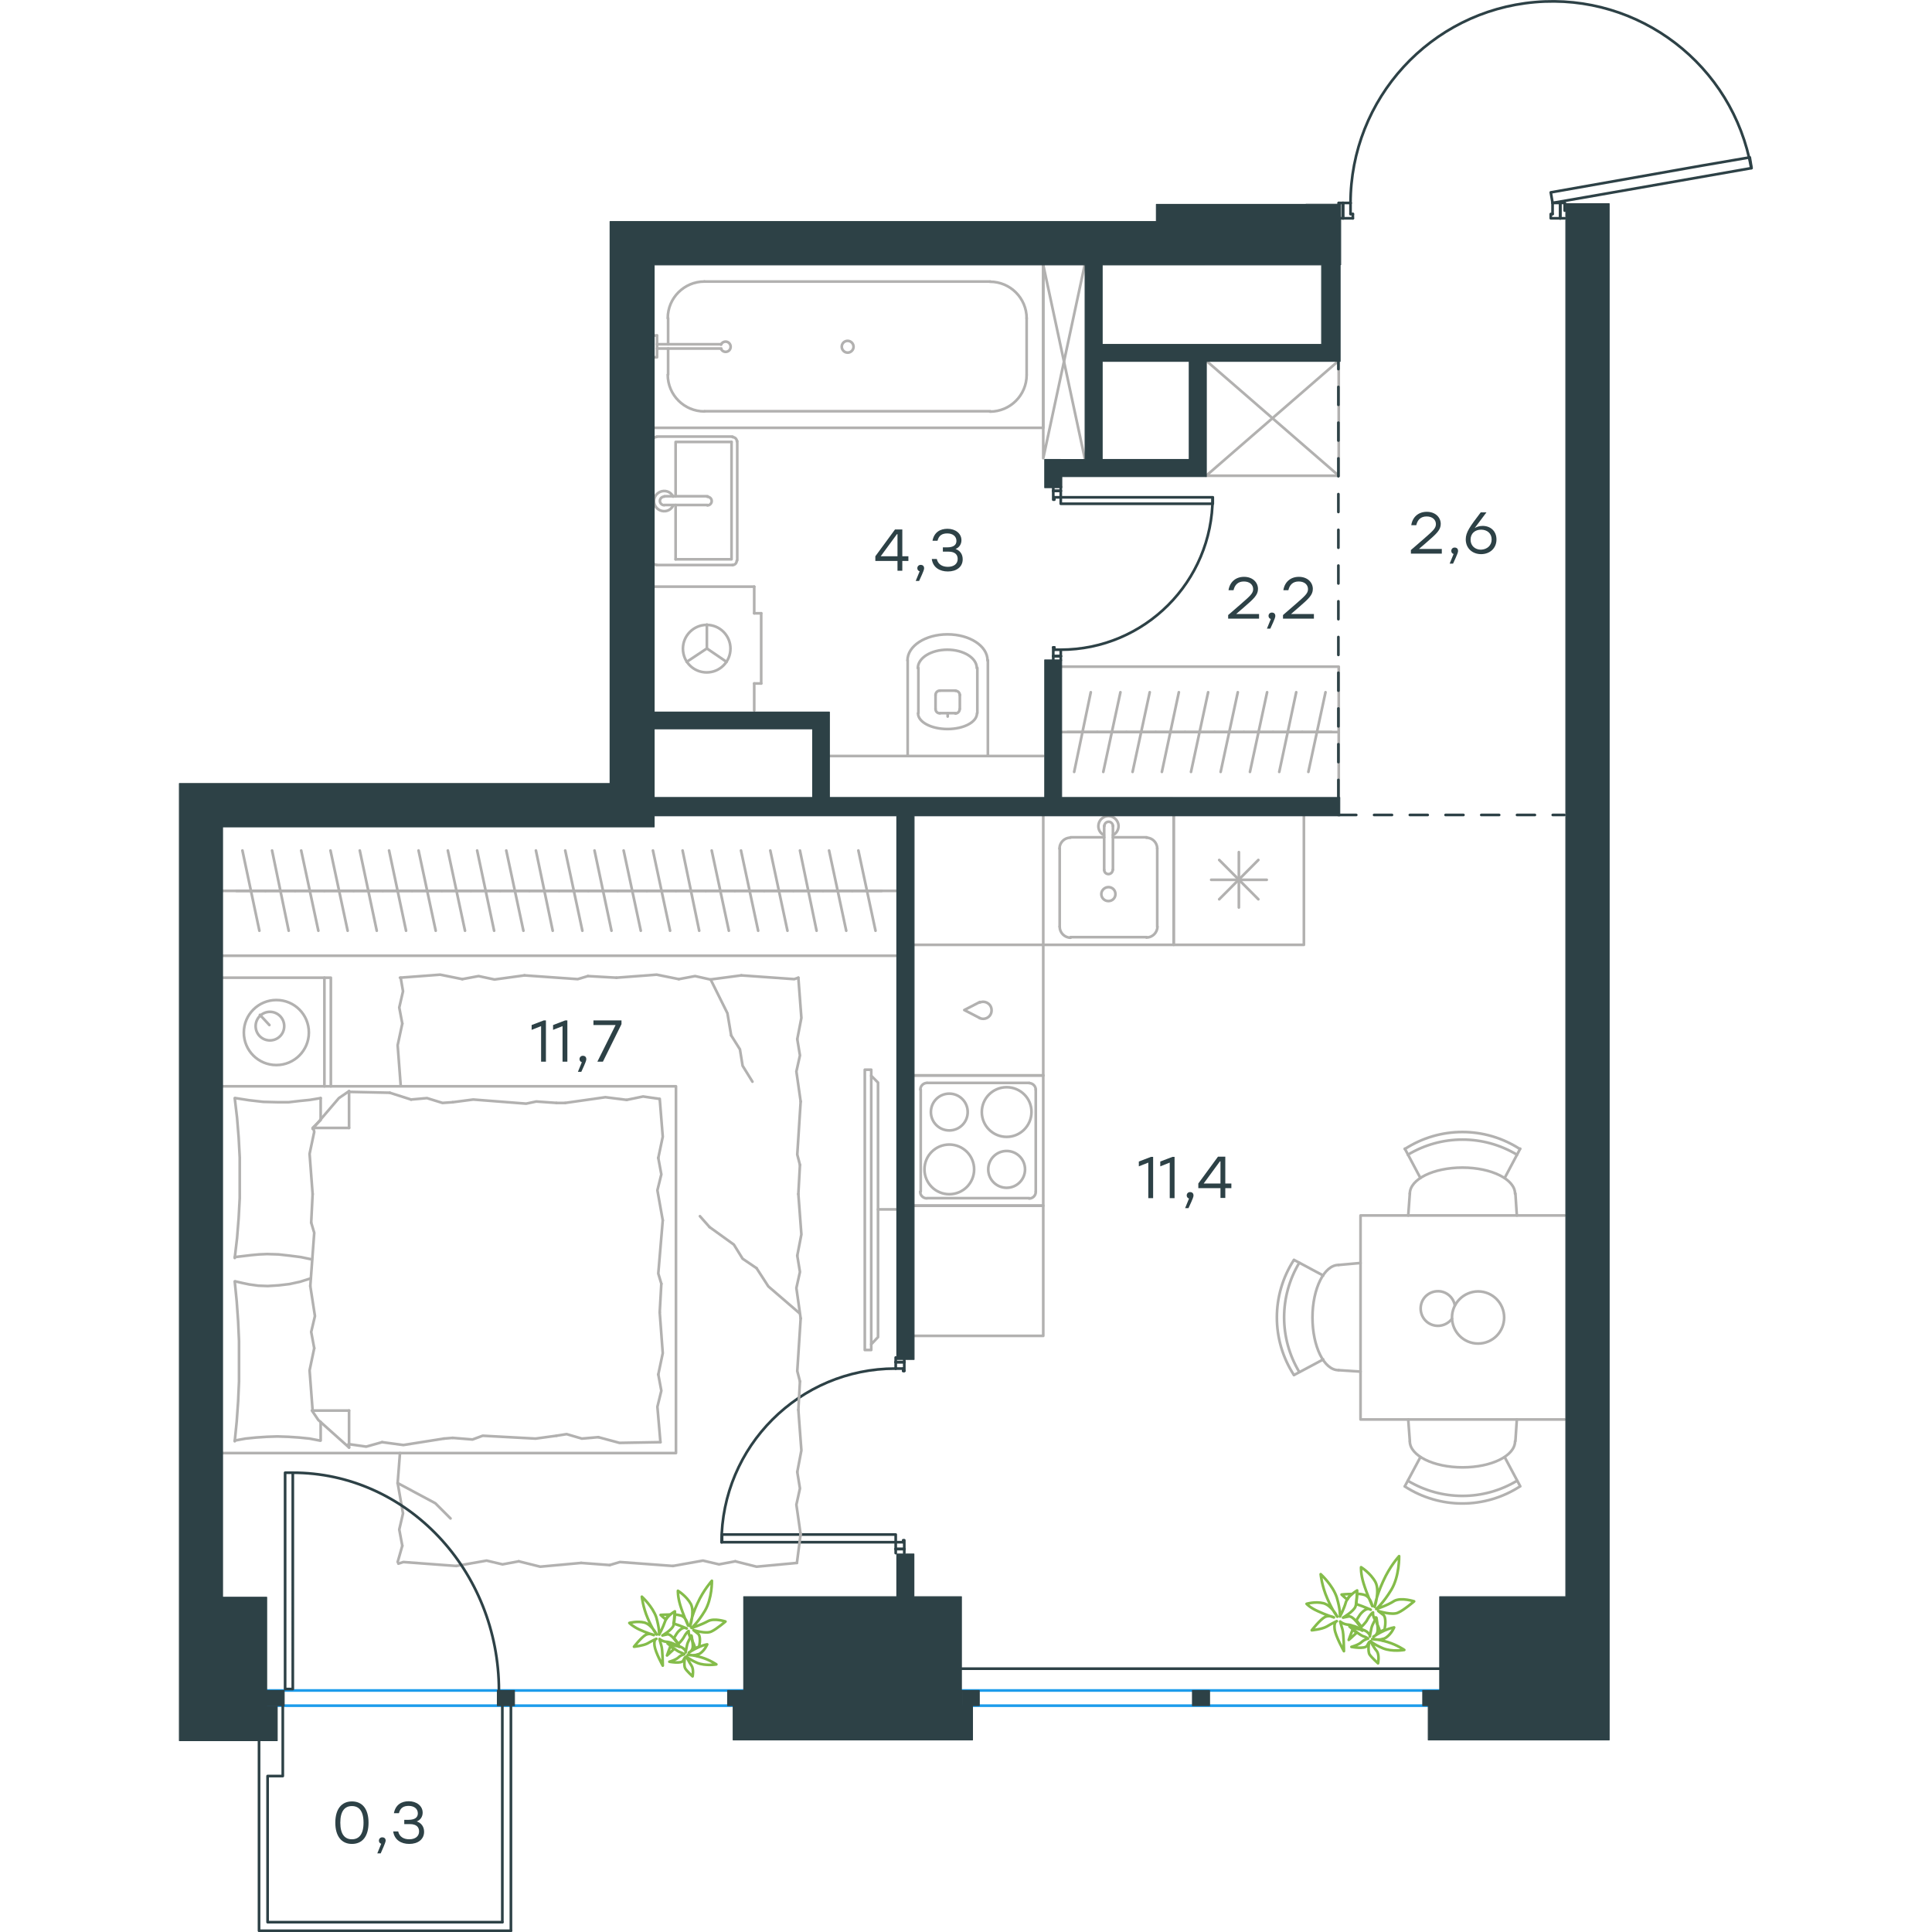 <?xml version="1.0" encoding="utf-8"?>
<!-- Generator: Adobe Illustrator 26.5.0, SVG Export Plug-In . SVG Version: 6.00 Build 0)  -->
<svg version="1.1" id="Слой_1" xmlns="http://www.w3.org/2000/svg" xmlns:xlink="http://www.w3.org/1999/xlink" x="0px" y="0px"
	 viewBox="0 0 881.1 1081.5" style="enable-background:new 0 0 881.1 1081.5;" xml:space="preserve" width="200" height="200">
<style type="text/css">
	.st0{fill:none;stroke:#2D4146;stroke-width:1.5;stroke-linecap:round;stroke-linejoin:round;stroke-miterlimit:22.926;}
	.st1{fill:none;stroke:#B2B1B0;stroke-width:1.5;stroke-linecap:round;stroke-linejoin:round;stroke-miterlimit:10;}
	.st2{fill:none;stroke:#1D9CEB;stroke-width:1.5;stroke-linecap:round;stroke-linejoin:round;stroke-miterlimit:22.926;}
	
		.st3{fill:none;stroke:#2D4146;stroke-width:1.5;stroke-linecap:round;stroke-linejoin:round;stroke-miterlimit:22.926;stroke-dasharray:10;}
	
		.st4{fill-rule:evenodd;clip-rule:evenodd;fill:#2D4146;stroke:#2D4146;stroke-width:0.5;stroke-linecap:round;stroke-linejoin:round;stroke-miterlimit:10;}
	.st5{fill:#2D4146;}
	.st6{fill:none;stroke:#84BC4A;stroke-width:1.5;stroke-linecap:round;stroke-linejoin:round;stroke-miterlimit:22.926;}
</style>
<line class="st0" x1="401.2" y1="762.5" x2="401.2" y2="759.9"/>
<polyline class="st0" points="401.2,869.4 401.2,867.1 401.2,863.3 "/>
<line class="st0" x1="401.2" y1="766.1" x2="401.2" y2="762.5"/>
<path class="st0" d="M401,766.1c-53.7,0-97.3,43.6-97.3,97.3"/>
<line class="st0" x1="406" y1="762.5" x2="406" y2="767.4"/>
<line class="st0" x1="406" y1="867.1" x2="406" y2="869.4"/>
<line class="st0" x1="401.2" y1="863.3" x2="405.4" y2="863.3"/>
<polyline class="st0" points="406,867.1 406,862.2 405.4,862.2 405.4,863.3 "/>
<line class="st0" x1="405.4" y1="766.1" x2="405.4" y2="767.4"/>
<line class="st0" x1="406" y1="759.9" x2="406" y2="762.5"/>
<line class="st0" x1="401.2" y1="766.1" x2="405.4" y2="766.1"/>
<line class="st0" x1="405.4" y1="767.4" x2="406" y2="767.4"/>
<line class="st0" x1="401.2" y1="867.1" x2="406" y2="867.1"/>
<line class="st0" x1="401.2" y1="762.5" x2="406" y2="762.5"/>
<line class="st0" x1="401.2" y1="867.1" x2="406" y2="867.1"/>
<line class="st0" x1="401.2" y1="762.5" x2="406" y2="762.5"/>
<polygon class="st0" points="304,863.3 304,859 330.5,859 401.2,859 401.2,863.3 374.3,863.3 "/>
<line class="st0" x1="493.6" y1="367.3" x2="493.6" y2="369.6"/>
<polyline class="st0" points="493.6,272.4 493.6,274.8 493.6,278.4 "/>
<line class="st0" x1="493.6" y1="363.7" x2="493.6" y2="367.3"/>
<path class="st0" d="M493.5,363.7c47,0,85.1-38.1,85.1-85.2"/>
<line class="st0" x1="489.4" y1="367.3" x2="489.4" y2="362.4"/>
<line class="st0" x1="489.4" y1="274.8" x2="489.4" y2="272.4"/>
<line class="st0" x1="493.6" y1="278.4" x2="490" y2="278.4"/>
<polyline class="st0" points="489.4,274.8 489.4,279.7 490,279.7 490,278.4 "/>
<line class="st0" x1="490" y1="363.7" x2="490" y2="362.4"/>
<line class="st0" x1="489.4" y1="369.6" x2="489.4" y2="367.3"/>
<line class="st0" x1="493.6" y1="363.7" x2="490" y2="363.7"/>
<line class="st0" x1="490" y1="362.4" x2="489.4" y2="362.4"/>
<line class="st0" x1="493.6" y1="274.8" x2="489.4" y2="274.8"/>
<line class="st0" x1="493.6" y1="367.3" x2="489.4" y2="367.3"/>
<line class="st0" x1="493.6" y1="274.8" x2="489.4" y2="274.8"/>
<line class="st0" x1="493.6" y1="367.3" x2="489.4" y2="367.3"/>
<polygon class="st0" points="578.7,278.4 578.7,282 552.1,282 493.6,282 493.6,278.4 520.4,278.4 "/>
<line class="st0" x1="651.6" y1="113.6" x2="649.2" y2="113.6"/>
<polyline class="st0" points="775.7,113.6 773.2,113.6 768.9,113.6 "/>
<line class="st0" x1="655.8" y1="113.6" x2="651.6" y2="113.6"/>
<path class="st0" d="M880.1,94.1C869.9,36.4,817.3-3.9,759,1.2c-58.4,5.1-103.2,54-103.2,112.6"/>
<line class="st0" x1="651.6" y1="122.2" x2="657.1" y2="122.2"/>
<line class="st0" x1="773.2" y1="122.2" x2="775.7" y2="122.2"/>
<line class="st0" x1="768.9" y1="113.6" x2="768.9" y2="119.8"/>
<polyline class="st0" points="773.2,122.2 767.9,122.2 767.9,119.8 768.9,119.8 "/>
<polyline class="st0" points="775.7,113.6 775.7,114.3 775.7,117.9 "/>
<line class="st0" x1="655.8" y1="119.8" x2="657.1" y2="119.8"/>
<line class="st0" x1="649.2" y1="122.2" x2="651.6" y2="122.2"/>
<polyline class="st0" points="649.2,113.6 649.2,114.3 649.2,117.9 "/>
<line class="st0" x1="655.8" y1="113.6" x2="655.8" y2="119.8"/>
<line class="st0" x1="657.1" y1="119.8" x2="657.1" y2="122.2"/>
<line class="st0" x1="773.2" y1="113.6" x2="773.2" y2="122.2"/>
<line class="st0" x1="651.6" y1="113.6" x2="651.6" y2="122.2"/>
<line class="st0" x1="773.2" y1="113.6" x2="773.2" y2="122.2"/>
<line class="st0" x1="651.6" y1="113.6" x2="651.6" y2="122.2"/>
<polygon class="st0" points="795.3,109 880.3,94.1 879.3,88.1 853.1,92.6 767.9,107.7 768.9,113.6 "/>
<line class="st1" x1="273.8" y1="209.7" x2="273.8" y2="195.1"/>
<path class="st1" d="M303.4,195.3c0.6,1.2,1.9,1.9,3.2,1.6c1.3-0.3,2.2-1.4,2.2-2.8c0-1.3-0.9-2.5-2.2-2.8c-1.3-0.3-2.7,0.4-3.2,1.6
	"/>
<line class="st1" x1="267.6" y1="195.1" x2="303.6" y2="195.1"/>
<line class="st1" x1="267.6" y1="192.7" x2="303.6" y2="192.7"/>
<line class="st1" x1="267.6" y1="187.8" x2="265.1" y2="187.8"/>
<polyline class="st1" points="267.6,187.8 267.6,200 265.1,200 "/>
<path class="st1" d="M371,194.1c0,1.8,1.5,3.3,3.3,3.3c1.8,0,3.3-1.5,3.3-3.3c0-1.8-1.5-3.3-3.3-3.3
	C372.4,190.8,371,192.3,371,194.1"/>
<path class="st1" d="M273.6,209.8c0,11.3,9.2,20.5,20.5,20.5"/>
<path class="st1" d="M294.1,157.6c-11.3,0-20.5,9.2-20.5,20.5"/>
<path class="st1" d="M454,230.4c11.3,0,20.5-9.2,20.5-20.5"/>
<path class="st1" d="M474.5,178.2c0-11.3-9.2-20.5-20.5-20.5"/>
<line class="st1" x1="273.8" y1="178.1" x2="273.8" y2="192.7"/>
<line class="st1" x1="294.2" y1="230.2" x2="454.1" y2="230.2"/>
<line class="st1" x1="474.5" y1="209.7" x2="474.5" y2="178.1"/>
<line class="st1" x1="454.1" y1="157.6" x2="294.2" y2="157.6"/>
<polyline class="st1" points="265.1,239.5 483.8,239.5 483.8,148.3 "/>
<line class="st1" x1="430.3" y1="399.2" x2="430.3" y2="401.1"/>
<path class="st1" d="M437.1,389.1c0-1.3-1.1-2.4-2.4-2.4"/>
<path class="st1" d="M425.9,386.6c-1.3,0-2.4,1.1-2.4,2.4"/>
<path class="st1" d="M434.6,399.4c1.3,0,2.4-1.1,2.4-2.4"/>
<path class="st1" d="M423.5,396.9c0,1.4,1.1,2.4,2.4,2.4"/>
<line class="st1" x1="437.1" y1="396.8" x2="437.1" y2="389"/>
<line class="st1" x1="434.7" y1="386.6" x2="426" y2="386.6"/>
<line class="st1" x1="423.5" y1="389" x2="423.5" y2="396.8"/>
<line class="st1" x1="426" y1="399.2" x2="434.7" y2="399.2"/>
<path class="st1" d="M413.7,399.3c0,4.9,7.4,8.8,16.5,8.8c9.1,0,16.5-3.9,16.5-8.8"/>
<line class="st1" x1="446.9" y1="373.9" x2="446.9" y2="399.2"/>
<path class="st1" d="M446.6,374c0-5.7-7.4-10.3-16.5-10.3c-9.1,0-16.5,4.6-16.5,10.3"/>
<line class="st1" x1="413.9" y1="373.9" x2="413.9" y2="399.2"/>
<path class="st1" d="M452.6,369.7c0-8.1-10-14.6-22.4-14.6c-12.4,0-22.4,6.5-22.4,14.6"/>
<line class="st1" x1="452.8" y1="369.6" x2="452.8" y2="423.2"/>
<line class="st1" x1="407.9" y1="369.6" x2="407.9" y2="423.2"/>
<line class="st1" x1="483.8" y1="423.2" x2="363.7" y2="423.2"/>
<line class="st1" x1="278" y1="282.7" x2="278" y2="313.1"/>
<polyline class="st1" points="278,277.8 278,247.4 309.3,247.4 "/>
<polyline class="st1" points="309.3,247.4 309.3,313.1 278,313.1 "/>
<path class="st1" d="M309.8,316.3c1.4,0,2.4-1.1,2.4-2.4"/>
<path class="st1" d="M312.3,247.1c0-1.4-1.1-2.4-2.4-2.4"/>
<path class="st1" d="M264.9,313.8c0,1.3,1.1,2.4,2.4,2.4"/>
<path class="st1" d="M267.3,244.6c-1.3,0-2.4,1.1-2.4,2.4"/>
<path class="st1" d="M295.8,282.9c1.3,0,2.4-1.1,2.4-2.4c0-1.4-1.1-2.4-2.4-2.4"/>
<line class="st1" x1="271.7" y1="282.7" x2="295.9" y2="282.7"/>
<path class="st1" d="M271.6,278c-1.3,0-2.4,1.1-2.4,2.4c0,1.3,1.1,2.4,2.4,2.4"/>
<line class="st1" x1="271.7" y1="277.8" x2="295.9" y2="277.8"/>
<path class="st1" d="M276.6,278c-1.1-2.4-3.7-3.6-6.3-3c-2.5,0.6-4.4,2.8-4.4,5.5c0,2.6,1.8,4.9,4.4,5.5c2.6,0.6,5.2-0.6,6.3-3"/>
<line class="st1" x1="267.4" y1="316.3" x2="309.9" y2="316.3"/>
<line class="st1" x1="312.5" y1="313.7" x2="312.5" y2="246.9"/>
<line class="st1" x1="309.9" y1="244.4" x2="267.4" y2="244.4"/>
<line class="st1" x1="322" y1="382.6" x2="325.9" y2="382.6"/>
<line class="st1" x1="322" y1="343.3" x2="325.9" y2="343.3"/>
<line class="st1" x1="322" y1="397.7" x2="322" y2="382.6"/>
<line class="st1" x1="322" y1="328.4" x2="322" y2="343.3"/>
<polyline class="st1" points="284.2,370.5 295.5,363 306.5,370.5 "/>
<line class="st1" x1="295.5" y1="363" x2="295.5" y2="349.6"/>
<path class="st1" d="M295.4,376.4c7.4,0,13.3-6,13.3-13.3c0-7.3-5.9-13.3-13.3-13.3c-7.3,0-13.3,6-13.3,13.3
	C282.1,370.5,288,376.4,295.4,376.4"/>
<line class="st1" x1="325.9" y1="382.6" x2="325.9" y2="343.3"/>
<line class="st1" x1="322" y1="328.4" x2="265.1" y2="328.4"/>
<path class="st1" d="M627.1,706.9c-11.3,18.8-11.3,42.3,0,61.1"/>
<path class="st1" d="M624.1,705.3c-12.7,19.6-12.7,44.8,0,64.4"/>
<line class="st1" x1="640.5" y1="761" x2="624.2" y2="769.7"/>
<line class="st1" x1="640.5" y1="714" x2="624.2" y2="705.3"/>
<line class="st1" x1="649.2" y1="708.1" x2="661.4" y2="707"/>
<line class="st1" x1="649.2" y1="767" x2="661.4" y2="767.8"/>
<path class="st1" d="M649.1,708.1c-8,0-14.6,13.2-14.6,29.4c0,16.3,6.5,29.5,14.6,29.5"/>
<path class="st1" d="M749,646.4c-18.8-11.3-42.3-11.3-61.1,0"/>
<path class="st1" d="M750.6,643.2c-19.6-12.7-44.8-12.7-64.4,0"/>
<line class="st1" x1="742.1" y1="659.4" x2="750.8" y2="643"/>
<line class="st1" x1="694.9" y1="659.4" x2="686.2" y2="643"/>
<line class="st1" x1="689" y1="668.1" x2="688.1" y2="680.4"/>
<line class="st1" x1="748.1" y1="668.1" x2="748.9" y2="680.4"/>
<path class="st1" d="M747.9,668.2c0-8-13.2-14.6-29.4-14.6c-16.3,0-29.5,6.5-29.5,14.6"/>
<path class="st1" d="M687.9,828.9c18.8,11.3,42.3,11.3,61.1,0"/>
<path class="st1" d="M686.2,832.1c19.6,12.7,44.8,12.7,64.4,0"/>
<line class="st1" x1="742.1" y1="815.7" x2="750.8" y2="832"/>
<line class="st1" x1="694.9" y1="815.7" x2="686.2" y2="832"/>
<line class="st1" x1="689" y1="806.7" x2="688.1" y2="794.6"/>
<line class="st1" x1="748.1" y1="806.7" x2="748.9" y2="794.6"/>
<path class="st1" d="M689,806.8c0,8,13.2,14.6,29.5,14.6c16.3,0,29.4-6.5,29.4-14.6"/>
<path class="st1" d="M714.2,730.8c-0.8-4.6-4.7-7.9-9.2-8c-4.6-0.1-8.7,3-9.7,7.5c-1,4.5,1.2,9.1,5.4,11c4.2,1.9,9.1,0.6,11.9-3.1"
	/>
<path class="st1" d="M712.6,737.5c0,8,6.5,14.6,14.6,14.6c8.1,0,14.6-6.5,14.6-14.6c0-8-6.5-14.6-14.6-14.6
	C719.1,723,712.6,729.5,712.6,737.5"/>
<polyline class="st1" points="775.7,794.6 661.4,794.6 661.4,680.4 775.7,680.4 "/>
<line class="st1" x1="391.3" y1="677" x2="401.2" y2="677"/>
<polyline class="st1" points="387.5,752.5 391.3,748.5 391.3,606 387.5,602.2 "/>
<rect x="383.9" y="598.8" class="st1" width="3.6" height="156.9"/>
<g>
	<line class="st1" x1="95.2" y1="611.2" x2="118" y2="611.7"/>
	<polyline class="st1" points="297.6,548.3 307,567.2 309.1,579.6 	"/>
	<polyline class="st1" points="309.1,579.6 314,587.4 315.5,596.6 321,605.5 	"/>
	<polyline class="st1" points="122.4,830.2 143.5,841.5 152,850 	"/>
	<polyline class="st1" points="347.2,735 329.9,720.1 323.3,709.9 	"/>
	<line class="st1" x1="297" y1="686.9" x2="291.6" y2="680.8"/>
	<polyline class="st1" points="323.3,709.9 315.5,704.6 310.6,696.7 297,686.9 	"/>
	<line class="st1" x1="122.4" y1="874.4" x2="125" y2="865.3"/>
	<line class="st1" x1="122.4" y1="830.2" x2="123.7" y2="813.4"/>
	<polyline class="st1" points="125,865.3 123.3,856.2 125.4,847.2 122.4,830.2 	"/>
	<polyline class="st1" points="225.1,874.9 202.2,877 190.2,874 	"/>
	<polyline class="st1" points="155.2,876.6 125.6,874.4 122.8,875.3 	"/>
	<polyline class="st1" points="190.2,874 181.1,875.7 172.2,873.6 155.2,876.6 	"/>
	<polyline class="st1" points="345.9,874.9 323.3,877 311.4,874 	"/>
	<polyline class="st1" points="276.5,876.6 246.8,874.4 241.1,876.1 	"/>
	<polyline class="st1" points="311.4,874 302.3,875.7 293.3,873.6 276.5,876.6 	"/>
	<line class="st1" x1="241.1" y1="876.1" x2="225.1" y2="874.9"/>
	<polyline class="st1" points="346.7,789.2 348.4,811.9 346.1,824 	"/>
	<polyline class="st1" points="346.1,824 347.6,833.2 345.6,842.3 348,859.1 	"/>
	<line class="st1" x1="348" y1="858.5" x2="345.9" y2="874.9"/>
	<polyline class="st1" points="346.7,668.4 348.4,691 346.1,702.9 	"/>
	<polyline class="st1" points="348,738 346.1,767.5 347.6,773.3 	"/>
	<polyline class="st1" points="346.1,702.9 347.6,712 345.6,721 348,738 	"/>
	<line class="st1" x1="347.6" y1="773.3" x2="346.7" y2="789.2"/>
	<polyline class="st1" points="346.7,547.3 348.4,569.8 346.1,581.7 	"/>
	<polyline class="st1" points="348,616.6 346.1,646.3 347.6,652.1 	"/>
	<polyline class="st1" points="346.1,581.7 347.6,590.8 345.6,599.8 348,616.6 	"/>
	<line class="st1" x1="347.6" y1="652.1" x2="346.7" y2="668.4"/>
	<polyline class="st1" points="244.9,547.3 267.4,545.6 279.8,548.1 	"/>
	<polyline class="st1" points="314.8,546 344.4,548.1 346.7,547.3 	"/>
	<polyline class="st1" points="279.8,548.1 288.9,546.4 297.4,548.3 314.8,546 	"/>
	<polyline class="st1" points="123.7,547.3 146.2,545.6 158.6,548.1 	"/>
	<polyline class="st1" points="193.4,546 223.2,548.1 228.9,546.4 	"/>
	<polyline class="st1" points="158.6,548.1 167.7,546.4 176.6,548.3 193.4,546 	"/>
	<line class="st1" x1="228.9" y1="546.4" x2="244.9" y2="547.3"/>
	<polyline class="st1" points="124.1,607.6 122.4,585.1 125,573 	"/>
	<polyline class="st1" points="125,573 123.3,564 125.4,554.9 124.1,547.3 	"/>
	<polyline class="st1" points="74.8,668.4 73.1,645.9 75.7,633.6 75.2,631.4 	"/>
	<polyline class="st1" points="74.8,789.6 73.1,767.1 75.7,754.7 	"/>
	<polyline class="st1" points="73.5,719.9 75.7,690.1 74,684.4 	"/>
	<polyline class="st1" points="75.7,754.7 74,745.6 76.1,736.7 73.5,719.9 	"/>
	<line class="st1" x1="74" y1="684.4" x2="74.8" y2="668.4"/>
	<polyline class="st1" points="79.3,614.7 73.3,615.7 67.4,616.3 61.4,617 55.4,617 47.2,616.8 39.3,615.9 31.6,614.7 	"/>
	<polyline class="st1" points="31.2,614.7 32.5,625.7 33.4,636.8 34,648 34,659.3 34,670.6 33.4,681.8 32.5,693.1 31.2,704.2 	"/>
	<polyline class="st1" points="148.3,805.3 125.6,808.9 113.7,807.3 	"/>
	<polyline class="st1" points="113.7,807.3 104.8,809.8 95.7,808.5 94.8,808.5 	"/>
	<line class="st1" x1="153.2" y1="804.9" x2="148.3" y2="805.3"/>
	<polyline class="st1" points="211.3,803.7 199.6,805.3 170,803.7 164.3,805.8 153.2,804.9 	"/>
	<polyline class="st1" points="269.5,807.3 246.6,807.7 234.7,804.5 	"/>
	<polyline class="st1" points="234.7,804.5 225.5,805.3 217,802.8 211.3,803.7 	"/>
	<polyline class="st1" points="216.2,617.4 238.7,614.2 250.6,615.7 	"/>
	<polyline class="st1" points="250.6,615.7 259.8,613.8 268.7,615.1 	"/>
	<line class="st1" x1="211.3" y1="617.4" x2="216.2" y2="617.4"/>
	<polyline class="st1" points="153.2,617 164.7,615.5 194.3,617.8 200,616.6 211.3,617.4 	"/>
	<line class="st1" x1="118" y1="611.7" x2="129.9" y2="615.5"/>
	<polyline class="st1" points="129.9,615.5 138.8,614.7 147.5,617.4 153.2,617 	"/>
	<polyline class="st1" points="31.2,703.7 40.4,702.6 44.8,702.2 49.3,702 55.7,702.2 62,702.9 68.2,703.7 74.4,705 	"/>
	<polyline class="st1" points="31.2,806.4 37.2,805.3 43.1,804.7 49.1,804.3 55,804.1 61.2,804.3 67.2,804.7 73.1,805.3 78.8,806.4 
			"/>
	<polyline class="st1" points="73.8,715.6 67.8,717.5 61.8,718.8 55.9,719.5 49.7,719.9 44.4,719.7 39.3,719 35.5,718.2 31.6,717.3 
			"/>
	<polyline class="st1" points="31.2,717.3 32.3,728.4 33.1,739.6 33.6,750.7 33.6,762.2 33.6,773.3 33.1,784.5 32.3,795.8 
		31.2,806.8 	"/>
	<polyline class="st1" points="269.1,734.6 270.8,757.5 268.3,769.4 	"/>
	<polyline class="st1" points="268.3,769.4 270,778.5 267.8,787.5 269.5,807.3 	"/>
	<polyline class="st1" points="269.1,615.1 270.8,636.3 268.3,648.2 	"/>
	<polyline class="st1" points="270.8,683.1 268.3,712.9 270,718.6 	"/>
	<polyline class="st1" points="268.3,648.2 270,657.4 267.8,666.3 270.8,683.1 	"/>
	<line class="st1" x1="270" y1="718.6" x2="269.1" y2="734.6"/>
	<line class="st1" x1="95.2" y1="810.3" x2="95.2" y2="789.6"/>
	<polyline class="st1" points="74.8,631.9 89.5,614.7 95.2,610.8 	"/>
	<line class="st1" x1="74.8" y1="789.6" x2="95.2" y2="789.6"/>
	<line class="st1" x1="79.3" y1="614.7" x2="79.3" y2="626.5"/>
	<polyline class="st1" points="95.2,810.3 78,794.9 74.4,789.6 	"/>
	<line class="st1" x1="95.2" y1="610.8" x2="95.2" y2="631.4"/>
	<polyline class="st1" points="79.3,627 74.8,631.4 95.2,631.4 	"/>
	<line class="st1" x1="79.3" y1="796" x2="79.3" y2="806.4"/>
	<line class="st1" x1="50.6" y1="573.8" x2="45.3" y2="568.1"/>
	<path class="st1" d="M50.9,566.4c-4.4,0-8,3.6-8,8c0,4.4,3.5,8,8,8c4.4,0,8-3.5,8-8C58.9,570,55.3,566.4,50.9,566.4"/>
	<path class="st1" d="M54.5,559.8c-10,0-18.2,8.1-18.2,18.2s8.1,18.2,18.2,18.2c10,0,18.2-8.1,18.2-18.2S64.6,559.8,54.5,559.8"/>
	<line class="st1" x1="81.4" y1="608.1" x2="81.4" y2="547.3"/>
	<polyline class="st1" points="24.2,547.3 85,547.3 85,608.1 	"/>
	<polyline class="st1" points="24.2,608.1 278.2,608.1 278.2,813.4 24.2,813.4 	"/>
</g>
<line class="st1" x1="604.2" y1="503.4" x2="582.3" y2="481.4"/>
<line class="st1" x1="582.3" y1="503.4" x2="604.2" y2="481.4"/>
<line class="st1" x1="608.9" y1="492.5" x2="577.8" y2="492.5"/>
<line class="st1" x1="593.3" y1="508" x2="593.3" y2="477"/>
<polyline class="st1" points="556.8,455.9 556.8,528.9 629.7,528.9 629.7,455.9 "/>
<path class="st1" d="M431.2,640.7c-7.7,0-13.9,6.2-13.9,13.9c0,7.7,6.2,13.9,13.9,13.9c7.7,0,13.9-6.2,13.9-13.9
	C445.1,646.9,438.9,640.7,431.2,640.7"/>
<path class="st1" d="M431.2,612.2c-5.7,0-10.3,4.6-10.3,10.3c0,5.7,4.6,10.3,10.3,10.3c5.7,0,10.3-4.6,10.3-10.3
	C441.5,616.8,436.9,612.2,431.2,612.2"/>
<path class="st1" d="M463.3,608.6c-7.7,0-13.9,6.2-13.9,13.9c0,7.7,6.2,13.9,13.9,13.9c7.7,0,13.9-6.3,13.9-13.9
	C477.3,614.8,471,608.6,463.3,608.6"/>
<path class="st1" d="M463.3,644.3c-5.7,0-10.3,4.6-10.3,10.3c0,5.7,4.6,10.3,10.3,10.3c5.7,0,10.3-4.6,10.3-10.3
	C473.6,648.9,469,644.3,463.3,644.3"/>
<path class="st1" d="M418.7,606.2c-2,0-3.7,1.7-3.7,3.7"/>
<path class="st1" d="M414.9,667.1c0,2.1,1.7,3.7,3.7,3.7"/>
<path class="st1" d="M479.6,610c0-2-1.7-3.7-3.7-3.7"/>
<path class="st1" d="M475.9,670.9c2,0,3.7-1.6,3.7-3.7"/>
<line class="st1" x1="415.2" y1="609.9" x2="415.2" y2="667"/>
<line class="st1" x1="476" y1="606.2" x2="418.8" y2="606.2"/>
<line class="st1" x1="479.6" y1="667" x2="479.6" y2="609.9"/>
<line class="st1" x1="418.8" y1="670.7" x2="476" y2="670.7"/>
<line class="st1" x1="483.8" y1="602" x2="410.9" y2="602"/>
<polyline class="st1" points="410.9,674.9 483.8,674.9 483.8,602 "/>
<polyline class="st1" points="410.9,747.8 483.8,747.8 483.8,674.9 410.9,674.9 "/>
<line class="st1" x1="393.3" y1="498.7" x2="376.9" y2="498.7"/>
<line class="st1" x1="380.3" y1="476.1" x2="389.9" y2="521"/>
<line class="st1" x1="376.9" y1="498.7" x2="360.5" y2="498.7"/>
<line class="st1" x1="363.9" y1="476.1" x2="373.5" y2="521"/>
<line class="st1" x1="360.5" y1="498.7" x2="343.9" y2="498.7"/>
<line class="st1" x1="347.6" y1="476.1" x2="356.9" y2="521"/>
<line class="st1" x1="343.9" y1="498.7" x2="327.6" y2="498.7"/>
<line class="st1" x1="331" y1="476.1" x2="340.6" y2="521"/>
<line class="st1" x1="327.6" y1="498.7" x2="311.2" y2="498.7"/>
<line class="st1" x1="314.6" y1="476.1" x2="324.2" y2="521"/>
<line class="st1" x1="311.2" y1="498.7" x2="294.9" y2="498.7"/>
<line class="st1" x1="298.2" y1="476.1" x2="307.8" y2="521"/>
<line class="st1" x1="294.9" y1="498.7" x2="278.2" y2="498.7"/>
<line class="st1" x1="281.9" y1="476.1" x2="291.2" y2="521"/>
<line class="st1" x1="278.2" y1="498.7" x2="261.9" y2="498.7"/>
<line class="st1" x1="265.3" y1="476.1" x2="274.9" y2="521"/>
<line class="st1" x1="261.9" y1="498.7" x2="245.5" y2="498.7"/>
<line class="st1" x1="248.9" y1="476.1" x2="258.5" y2="521"/>
<line class="st1" x1="245.5" y1="498.7" x2="229.1" y2="498.7"/>
<line class="st1" x1="232.6" y1="476.1" x2="242.1" y2="521"/>
<line class="st1" x1="229.1" y1="498.7" x2="212.8" y2="498.7"/>
<line class="st1" x1="216.2" y1="476.1" x2="225.8" y2="521"/>
<line class="st1" x1="212.8" y1="498.7" x2="196.2" y2="498.7"/>
<line class="st1" x1="199.8" y1="476.1" x2="209.2" y2="521"/>
<line class="st1" x1="196.2" y1="498.7" x2="179.8" y2="498.7"/>
<line class="st1" x1="183.2" y1="476.1" x2="192.8" y2="521"/>
<line class="st1" x1="179.8" y1="498.7" x2="163.4" y2="498.7"/>
<line class="st1" x1="166.9" y1="476.1" x2="176.4" y2="521"/>
<line class="st1" x1="163.4" y1="498.7" x2="147.1" y2="498.7"/>
<line class="st1" x1="150.5" y1="476.1" x2="160.1" y2="521"/>
<line class="st1" x1="147.1" y1="498.7" x2="130.5" y2="498.7"/>
<line class="st1" x1="134.1" y1="476.1" x2="143.7" y2="521"/>
<line class="st1" x1="401.2" y1="498.7" x2="24.2" y2="498.7"/>
<line class="st1" x1="130.5" y1="498.7" x2="114.1" y2="498.7"/>
<line class="st1" x1="117.6" y1="476.1" x2="127.1" y2="521"/>
<line class="st1" x1="114.1" y1="498.7" x2="97.8" y2="498.7"/>
<line class="st1" x1="101.2" y1="476.1" x2="110.7" y2="521"/>
<line class="st1" x1="97.8" y1="498.7" x2="81.4" y2="498.7"/>
<line class="st1" x1="84.8" y1="476.1" x2="94.4" y2="521"/>
<line class="st1" x1="81.4" y1="498.7" x2="65" y2="498.7"/>
<line class="st1" x1="68.4" y1="476.1" x2="78" y2="521"/>
<line class="st1" x1="65" y1="498.7" x2="48.4" y2="498.7"/>
<line class="st1" x1="52.1" y1="476.1" x2="61.4" y2="521"/>
<line class="st1" x1="48.4" y1="498.7" x2="32.1" y2="498.7"/>
<line class="st1" x1="35.5" y1="476.1" x2="45" y2="521"/>
<line class="st1" x1="24.2" y1="535" x2="401.2" y2="535"/>
<line class="st1" x1="645.2" y1="409.8" x2="628.8" y2="409.8"/>
<line class="st1" x1="632.2" y1="432.1" x2="641.8" y2="387.5"/>
<line class="st1" x1="628.8" y1="409.8" x2="612.4" y2="409.8"/>
<line class="st1" x1="615.9" y1="432.1" x2="625.4" y2="387.5"/>
<line class="st1" x1="612.4" y1="409.8" x2="596.1" y2="409.8"/>
<line class="st1" x1="599.5" y1="432.1" x2="609.1" y2="387.5"/>
<line class="st1" x1="649.2" y1="409.8" x2="493.6" y2="409.8"/>
<line class="st1" x1="596.1" y1="409.8" x2="579.7" y2="409.8"/>
<line class="st1" x1="583.1" y1="432.1" x2="592.7" y2="387.5"/>
<line class="st1" x1="579.7" y1="409.8" x2="563.1" y2="409.8"/>
<line class="st1" x1="566.5" y1="432.1" x2="576.1" y2="387.5"/>
<line class="st1" x1="563.1" y1="409.8" x2="546.8" y2="409.8"/>
<line class="st1" x1="550.2" y1="432.1" x2="559.7" y2="387.5"/>
<line class="st1" x1="546.8" y1="409.8" x2="530.4" y2="409.8"/>
<line class="st1" x1="533.8" y1="432.1" x2="543.4" y2="387.5"/>
<line class="st1" x1="530.4" y1="409.8" x2="514" y2="409.8"/>
<line class="st1" x1="517.4" y1="432.1" x2="527" y2="387.5"/>
<line class="st1" x1="514" y1="409.8" x2="497.4" y2="409.8"/>
<line class="st1" x1="501.1" y1="432.1" x2="510.4" y2="387.5"/>
<polyline class="st1" points="493.6,373.2 649.2,373.2 649.2,446.4 "/>
<line class="st1" x1="507" y1="256.5" x2="483.8" y2="148.3"/>
<polyline class="st1" points="507,148.3 483.8,256.5 483.8,148.3 "/>
<line class="st1" x1="649.2" y1="266.3" x2="575" y2="201.9"/>
<polygon class="st1" points="575,266.3 649.2,266.3 649.2,201.9 "/>
<line class="st1" x1="541.7" y1="468.7" x2="522.8" y2="468.7"/>
<path class="st1" d="M524.2,500.5c0-2.2-1.7-3.9-3.9-3.9c-2.2,0-4,1.8-4,3.9c0,2.2,1.8,3.9,4,3.9
	C522.5,504.4,524.2,502.7,524.2,500.5"/>
<path class="st1" d="M517.9,486.9c0,1.4,1.1,2.4,2.4,2.4c1.3,0,2.4-1.1,2.4-2.4"/>
<line class="st1" x1="522.8" y1="462.3" x2="522.8" y2="486.8"/>
<path class="st1" d="M522.8,462.4c0-1.3-1.1-2.4-2.4-2.4c-1.4,0-2.4,1.1-2.4,2.4"/>
<line class="st1" x1="517.9" y1="462.3" x2="517.9" y2="486.8"/>
<path class="st1" d="M522.8,467.5c2.3-1.1,3.6-3.8,3-6.3c-0.6-2.5-2.9-4.4-5.5-4.4c-2.6,0-4.9,1.8-5.5,4.4c-0.6,2.5,0.6,5.2,3,6.3"
	/>
<path class="st1" d="M547.6,475c0-3.3-2.7-6.1-6.1-6.1"/>
<path class="st1" d="M499,468.9c-3.3,0-6.1,2.7-6.1,6.1"/>
<path class="st1" d="M541.6,524.8c3.3,0,6.1-2.7,6.1-6.1"/>
<path class="st1" d="M493,518.8c0,3.3,2.7,6.1,6.1,6.1"/>
<line class="st1" x1="547.6" y1="474.9" x2="547.6" y2="518.7"/>
<line class="st1" x1="541.7" y1="524.6" x2="499.1" y2="524.6"/>
<line class="st1" x1="493" y1="518.7" x2="493" y2="474.9"/>
<line class="st1" x1="499.1" y1="468.7" x2="517.9" y2="468.7"/>
<polyline class="st1" points="556.8,455.9 556.8,528.9 483.8,528.9 483.8,455.9 "/>
<path class="st1" d="M448.2,569.9c2,0.9,4.4,0.3,5.7-1.4c1.3-1.7,1.3-4.2,0-5.9c-1.4-1.7-3.7-2.3-5.7-1.4"/>
<polyline class="st1" points="448.3,560.9 439.6,565.4 448.3,569.9 "/>
<polyline class="st1" points="410.9,528.9 483.8,528.9 483.8,602 410.9,602 "/>
<line class="st2" x1="438.2" y1="954.8" x2="705.8" y2="954.8"/>
<line class="st2" x1="438.3" y1="946.3" x2="705.8" y2="946.3"/>
<line class="st2" x1="316.9" y1="954.8" x2="49.3" y2="954.8"/>
<line class="st2" x1="316.8" y1="946.3" x2="49.3" y2="946.3"/>
<line class="st3" x1="649" y1="456.2" x2="775.5" y2="456.2"/>
<line class="st3" x1="649" y1="446.6" x2="649" y2="202.2"/>
<polygon class="st4" points="438.4,954.7 438,954.7 438,893.8 411.4,893.8 411.4,869.9 401.8,869.9 401.8,893.8 394,893.8 
	316.1,893.8 316.1,946.3 307.1,946.3 307.1,954.8 310.2,954.8 310.2,967.7 310.2,974 444.2,974 444.2,967.7 444.2,954.8 448,954.8 
	448,946.3 438.4,946.3 "/>
<rect x="567.3" y="946.3" class="st4" width="9.6" height="8.5"/>
<rect x="49.3" y="946.3" class="st4" width="9.6" height="8.5"/>
<rect x="178.2" y="946.3" class="st4" width="9.6" height="8.5"/>
<g>
	<path class="st5" d="M706.9,309.9h-17.3v-2l6.7-5.8c5.6-4.9,7.3-6.3,7.3-8.7c0-2.5-2-4.3-5.2-4.3c-3.3,0-5.1,1.9-5.8,4.9h-2.8
		c0.7-4.6,4-7.5,8.7-7.5c4.7,0,7.8,3,7.8,6.8c0,3.4-2.4,5.5-7.8,10.2l-4.4,3.8h12.8V309.9z"/>
	<path class="st5" d="M713.2,315.5h-1.9l2.2-5.4c-0.8-0.2-1.3-0.9-1.3-1.7c0-1.1,0.8-1.9,1.9-1.9c0.8,0,1.9,0.4,1.9,1.9
		C716,309,715.9,309.7,713.2,315.5z"/>
	<path class="st5" d="M737.5,302c0,5-3.8,8.2-8.6,8.2c-4.7,0-8.6-3.1-8.6-8.3c0-4,2.4-7.2,8.4-15.1h3.2l-6.6,8.8
		c1.2-0.7,2.6-1.2,4.3-1.2C733.8,294.3,737.5,297,737.5,302z M734.8,302c0-3.5-2.6-5.5-5.9-5.5c-3.4,0-5.9,2.1-5.9,5.6
		c0,3.5,2.6,5.6,5.8,5.6C732.2,307.6,734.8,305.4,734.8,302z"/>
</g>
<g>
	<path class="st5" d="M205.4,571.2v23.1h-2.7v-19.9l-5.3,2.1v-2.7l6.8-2.6H205.4z"/>
	<path class="st5" d="M217.4,571.2v23.1h-2.7v-19.9l-5.3,2.1v-2.7l6.8-2.6H217.4z"/>
	<path class="st5" d="M225.2,600h-1.9l2.2-5.4c-0.8-0.2-1.3-0.9-1.3-1.7c0-1.1,0.8-1.9,1.9-1.9c0.8,0,1.9,0.4,1.9,1.9
		C228,593.5,227.9,594.2,225.2,600z"/>
	<path class="st5" d="M247.7,571.2v2.1l-10.4,21h-3.1l10.2-20.5H232v-2.6H247.7z"/>
</g>
<g>
	<path class="st5" d="M604.6,346.3h-17.3v-2l6.7-5.8c5.6-4.9,7.3-6.3,7.3-8.7c0-2.5-2-4.3-5.2-4.3c-3.3,0-5.1,1.9-5.8,4.9h-2.8
		c0.7-4.6,4-7.5,8.7-7.5c4.7,0,7.8,3,7.8,6.8c0,3.4-2.4,5.5-7.8,10.2l-4.4,3.8h12.8V346.3z"/>
	<path class="st5" d="M610.9,351.9H609l2.2-5.4c-0.8-0.2-1.3-0.9-1.3-1.7c0-1.1,0.8-1.9,1.9-1.9c0.8,0,1.9,0.4,1.9,1.9
		C613.7,345.4,613.6,346.1,610.9,351.9z"/>
	<path class="st5" d="M635.3,346.3H618v-2l6.7-5.8c5.6-4.9,7.3-6.3,7.3-8.7c0-2.5-2-4.3-5.2-4.3c-3.3,0-5.1,1.9-5.8,4.9h-2.8
		c0.7-4.6,4-7.5,8.7-7.5c4.7,0,7.8,3,7.8,6.8c0,3.4-2.4,5.5-7.8,10.2l-4.4,3.8h12.8V346.3z"/>
</g>
<g>
	<path class="st5" d="M408.3,314h-3.4v5.5h-2.7V314h-12.4v-2.6l11-15h4.1v15h3.4V314z M402.2,311.4V299h-0.3l-9.1,12.4L402.2,311.4z
		"/>
	<path class="st5" d="M414.3,325.2h-1.9l2.2-5.4c-0.8-0.2-1.3-0.9-1.3-1.7c0-1.1,0.8-1.9,1.9-1.9c0.8,0,1.9,0.4,1.9,1.9
		C417.1,318.7,417,319.4,414.3,325.2z"/>
	<path class="st5" d="M438.7,313.1c0,4.2-3.4,6.8-8.3,6.8c-4.5,0-8.4-2.2-9-7h2.8c0.7,3.1,3.2,4.4,6.2,4.4c3.4,0,5.5-1.7,5.5-4.4
		c0-2.3-1.4-4.1-5.1-4.1h-3.2v-2.4h2.4c3.5,0,5.2-1.3,5.2-3.6c0-2.6-2.1-4.2-5.1-4.2c-2.8,0-4.7,1-5.5,4.1h-2.8
		c0.9-4.7,4.2-6.7,8.4-6.7c4.4,0,7.8,2.6,7.8,6.4c0,2.2-1.2,4.1-3.3,4.9C437.2,308.2,438.7,310.2,438.7,313.1z"/>
</g>
<g>
	<path class="st0" d="M59.4,945.5h4.3V824.4h-4.3V945.5z M63.7,824.4c63.7,0,115.4,54.6,115.4,122"/>
	<polyline class="st0" points="58.1,955.1 58.1,994.2 49.6,994.2 49.6,1076 181,1076 	"/>
	<polyline class="st0" points="185.8,1080.8 44.8,1080.8 44.8,974.4 	"/>
</g>
<polygon class="st4" points="800.6,893.8 800.6,389.8 800.6,380.2 800.6,148.4 800.6,114 776.3,114 776.3,118.4 776.3,148.4 
	776.3,893.8 705.7,893.8 705.7,946.3 696.2,946.3 696.2,954.8 699.3,954.8 699.3,967.7 699.3,974 748.3,974 800.6,974 "/>
<path class="st4" d="M630.9,114.4h-43.6h-40.2v9.6H266h-24.7v314.6H24.4H7.1H0.2v121V894v80.4H55v-6.3v-13h-5.9v-61H24.4V559.6
	v-96.7h216.9H266v-6.2h135.8V761h9.7V456.7h238.3v-10.3H494.1v-77h-9.5v77H364.1v-47.8h-4.7h-4.7H266V148.3h241.2v108.9h-13H493
	h-8.4V273h9.6v-6.2h80.9v-6.2v-3.4v-54.9H650v-2.7v-6.9v-44.5h0.3v-29.5v-4.4H630.9z M354.7,408v38.4H266V408H354.7z M565.5,257.2
	h-48.7v-54.9h48.7V257.2z M639.5,192.8H516.8v-44.5h30.3H584h55.6V192.8z"/>
<g>
	<path class="st6" d="M670.2,900.7c0,0,3.7-3,8.4-10.7c4.7-7.8,4.4-18.9,4.4-18.9s-5.2,5.6-9,14.2c-4,8.7-4.7,14.2-4.7,14.2
		s3-8.7,0.5-13.8c-2.8-5.2-8.1-8.4-8.1-8.4s-0.3,3.5,1.4,9c1.7,5.6,4.9,12.8,4.9,12.8s-0.9-5.2-4.4-6.3c-0.9-0.3-2.6-0.6-4.1-0.6
		c-0.3,1.7-0.3,4-0.6,5.6c0.3,0.3,0.6,0.3,0.6,0.3c3.7,1.2,7.6,3,7.6,3s-1.8-1.8-5.2,1.8c-0.9,0.9-1.8,2.6-2.8,4.1
		c0.9,1.2,2.1,2.8,2.8,3.7c1.7-1.7,3-3.2,3.5-4.4c1.8-3.2,3-3.7,3-3.7s-0.3,1.7,0.9,3.7c0.5-0.6,0.6-0.9,0.6-0.9s0.3,1.4,0.6,3.2
		c0.6,1.4,1.4,3,1.8,4.9c0.6-0.5,1.4-0.6,2.3-1.2l0.3-0.3c0.6-3.2,0.6-6.7-0.6-7.9l-3-2.3c0,0,7.9,2.6,11.2,0.9
		c3.2-1.4,8.9-6.3,8.9-6.3s-7-2.3-11-0.3C676.3,898.8,670.2,900.7,670.2,900.7z M656.6,892.3c-3,0-5.8,0.3-5.8,0.3s1.4,1.4,3.2,2.8
		C654.8,893.9,655.5,893,656.6,892.3z M657.8,910.3c-0.3,0.3-0.3,0.6-0.5,0.9c0.9,0.3,2.3,0.6,3.5,0.9l0.3-0.3
		C660.4,911.4,659.2,910.7,657.8,910.3z M656.9,912.4c-1.2,3-2.1,5.6-2.1,5.6s2.1-1.8,4.4-4C658.6,913.5,657.7,912.7,656.9,912.4z
		 M673.4,917.7c0,0.3,0.3,0.6,0.3,0.6h0.3c0-0.3,0.3-0.5,0.3-0.9C673.7,917.7,673.7,917.7,673.4,917.7z"/>
	<path class="st6" d="M649.9,904.9c0,0,0.3-3.7-1.8-10.7c-2.3-7-9-13-9-13s0.6,6.6,3.7,13.6c3,7,5.6,10.2,5.6,10.2s-3-6.1-7.6-7.5
		c-4.7-1.2-9.6,0.3-9.6,0.3s1.8,2.1,6.3,4.1c4.4,2.1,9,3.5,9,3.5s-2.3-1.4-4.9-0.3c-2.8,1.4-7.5,7.5-7.5,7.5s5.6-0.5,8.4-2.1
		c2.8-1.7,5.6-3,5.6-3s-1.7,0.3-1.2,4.4c0.5,4.1,5.2,12.4,5.2,12.4s0-9.8-0.9-12.5c-0.9-2.8-1.2-4.1-1.2-4.1s1.8,1.7,4.9,1.8
		c2.3,0.3,5.2,2.1,7,3c0.3,0.3,0.6,0.3,0.6,0.3c-0.9-1.7-5.2-8.7-7.9-7.9l-3,0.6c0,0,6.1-3.5,7-6.3c0.9-2.8,0.9-8.9,0.9-8.9
		s-5.2,3-6.3,6.6C652.2,900.5,649.9,904.9,649.9,904.9z"/>
	<path class="st6" d="M667,918.7c0,0,1.8,1.8,7,4c5.2,2.1,11.9,0.9,11.9,0.9s-4-2.8-9.3-4.4c-5.6-1.7-8.7-1.7-8.7-1.7
		s4.9,1.2,7.9-0.9c3-2.1,4.4-5.6,4.4-5.6s-2.1,0.3-5.3,1.7c-3.2,1.4-6.3,3.5-6.3,3.5s1.8-0.6,2.3-2.8c0.5-2.1-0.6-7.8-0.6-7.8
		s-2.3,3.5-2.8,5.8s-0.9,4.7-0.9,4.7s0.6-0.9-1.8-2.8c-2.6-1.8-9.6-2.8-9.6-2.8s5.6,4.7,7.6,5.4c2.1,0.6,2.8,1.4,2.8,1.4
		s-1.8,0.3-3.5,1.8c-1.7,1.7-5.8,2.8-5.8,2.8s7.5,1.4,8.7-0.6l1.2-2.1c0,0-0.9,5.2,0.3,7c1.2,1.8,4.7,4.9,4.7,4.9s0.9-4.4-0.6-6.7
		C668.5,921.9,667,918.7,667,918.7z"/>
</g>
<g>
	<path class="st6" d="M286.9,911.3c0,0,3.3-2.6,7.5-9.6c4.1-6.9,3.9-16.8,3.9-16.8s-4.6,5-8.1,12.7c-3.6,7.7-4.1,12.7-4.1,12.7
		s2.6-7.7,0.5-12.3c-2.5-4.6-7.3-7.5-7.3-7.5s-0.2,3.1,1.3,8.1s4.4,11.4,4.4,11.4s-0.8-4.6-3.9-5.6c-0.8-0.2-2.3-0.6-3.7-0.6
		c-0.2,1.5-0.2,3.6-0.6,5c0.2,0.2,0.6,0.2,0.6,0.2c3.3,1,6.8,2.6,6.8,2.6s-1.6-1.6-4.6,1.6c-0.8,0.8-1.6,2.3-2.5,3.7
		c0.8,1,1.8,2.5,2.5,3.3c1.5-1.5,2.6-2.9,3.1-3.9c1.6-2.9,2.6-3.3,2.6-3.3s-0.2,1.5,0.8,3.3c0.5-0.6,0.6-0.8,0.6-0.8
		s0.2,1.3,0.6,2.9c0.6,1.3,1.3,2.6,1.6,4.4c0.6-0.5,1.3-0.6,2.1-1l0.2-0.2c0.6-2.9,0.6-6-0.6-7l-2.6-2.1c0,0,7,2.3,10,0.8
		c2.9-1.3,7.9-5.6,7.9-5.6s-6.2-2.1-9.8-0.2C292.3,909.6,286.9,911.3,286.9,911.3z M274.8,903.8c-2.6,0-5.2,0.2-5.2,0.2
		s1.3,1.3,2.9,2.5C273.2,905.2,273.8,904.4,274.8,903.8z M275.8,919.8c-0.2,0.2-0.2,0.6-0.5,0.8c0.8,0.2,2.1,0.6,3.1,0.8l0.2-0.2
		C278.1,920.9,277.1,920.2,275.8,919.8z M275,921.7c-1,2.6-1.8,5-1.8,5s1.8-1.6,3.9-3.6C276.5,922.7,275.7,922,275,921.7z
		 M289.8,926.4c0,0.2,0.2,0.6,0.2,0.6h0.2c0-0.2,0.2-0.5,0.2-0.8C290,926.4,290,926.4,289.8,926.4z"/>
	<path class="st6" d="M268.8,915c0,0,0.2-3.3-1.6-9.6c-2.1-6.2-8.1-11.6-8.1-11.6s0.6,5.9,3.3,12.1c2.6,6.2,5,9.1,5,9.1
		s-2.6-5.4-6.8-6.7c-4.1-1-8.5,0.2-8.5,0.2s1.6,1.8,5.6,3.7c3.9,1.8,8.1,3.1,8.1,3.1s-2.1-1.3-4.4-0.2c-2.5,1.3-6.7,6.7-6.7,6.7
		s5-0.5,7.5-1.8c2.5-1.5,5-2.6,5-2.6s-1.5,0.2-1,3.9c0.5,3.7,4.6,11.1,4.6,11.1s0-8.8-0.8-11.2c-0.8-2.5-1-3.7-1-3.7
		s1.6,1.5,4.4,1.6c2.1,0.2,4.6,1.8,6.2,2.6c0.2,0.2,0.6,0.2,0.6,0.2c-0.8-1.5-4.6-7.7-7-7l-2.6,0.6c0,0,5.4-3.1,6.2-5.6
		c0.8-2.5,0.8-7.9,0.8-7.9s-4.6,2.6-5.6,5.9C270.9,911.1,268.8,915,268.8,915z"/>
	<path class="st6" d="M284,927.3c0,0,1.6,1.6,6.2,3.6c4.6,1.8,10.6,0.8,10.6,0.8s-3.6-2.5-8.3-3.9c-5-1.5-7.7-1.5-7.7-1.5
		s4.4,1,7-0.8c2.6-1.8,3.9-5,3.9-5s-1.8,0.2-4.7,1.5c-2.9,1.3-5.6,3.1-5.6,3.1s1.6-0.6,2.1-2.5c0.5-1.8-0.6-6.9-0.6-6.9
		s-2.1,3.1-2.5,5.2c-0.5,2.1-0.8,4.1-0.8,4.1s0.6-0.8-1.6-2.5c-2.3-1.6-8.5-2.5-8.5-2.5s5,4.1,6.8,4.8c1.8,0.6,2.5,1.3,2.5,1.3
		s-1.6,0.2-3.1,1.6c-1.5,1.5-5.2,2.5-5.2,2.5s6.7,1.3,7.7-0.6l1-1.8c0,0-0.8,4.6,0.2,6.2c1,1.6,4.1,4.4,4.1,4.4s0.8-3.9-0.6-6
		C285.4,930.2,284,927.3,284,927.3z"/>
</g>
<line class="st0" x1="372.9" y1="934.1" x2="705.8" y2="934.1"/>
<line class="st0" x1="185.8" y1="1080.8" x2="185.8" y2="955.1"/>
<line class="st0" x1="181" y1="1076" x2="181" y2="954.8"/>
<g>
	<path class="st5" d="M106.1,1020.3c0,7.6-3.4,11.9-9.3,11.9c-5.8,0-9.3-4.3-9.3-11.9s3.5-11.9,9.3-11.9
		C102.7,1008.4,106.1,1012.7,106.1,1020.3z M103.3,1020.3c0-6.6-2.6-9.3-6.5-9.3s-6.5,2.7-6.5,9.3s2.6,9.3,6.5,9.3
		S103.3,1026.9,103.3,1020.3z"/>
	<path class="st5" d="M112.9,1037.5h-1.9l2.2-5.4c-0.8-0.2-1.3-0.9-1.3-1.7c0-1.1,0.8-1.9,1.9-1.9c0.8,0,1.9,0.4,1.9,1.9
		C115.6,1031,115.5,1031.7,112.9,1037.5z"/>
	<path class="st5" d="M137.2,1025.4c0,4.2-3.4,6.8-8.3,6.8c-4.5,0-8.3-2.2-9-7h2.8c0.7,3.1,3.2,4.4,6.2,4.4c3.4,0,5.5-1.7,5.5-4.4
		c0-2.3-1.4-4.1-5.1-4.1h-3.2v-2.4h2.4c3.5,0,5.2-1.3,5.2-3.6c0-2.6-2.1-4.2-5.1-4.2c-2.8,0-4.7,1-5.5,4.1h-2.8
		c0.9-4.7,4.2-6.7,8.3-6.7c4.4,0,7.8,2.6,7.8,6.4c0,2.2-1.2,4.1-3.3,4.9C135.7,1020.5,137.2,1022.6,137.2,1025.4z"/>
</g>
<g>
	<path class="st5" d="M545.3,647.6v23.1h-2.7v-19.9l-5.3,2.1v-2.7l6.8-2.6H545.3z"/>
	<path class="st5" d="M557.3,647.6v23.1h-2.7v-19.9l-5.3,2.1v-2.7l6.8-2.6H557.3z"/>
	<path class="st5" d="M565.1,676.3h-1.9l2.2-5.4c-0.8-0.2-1.3-0.9-1.3-1.7c0-1.1,0.8-1.9,1.9-1.9c0.8,0,1.9,0.4,1.9,1.9
		C567.9,669.8,567.8,670.5,565.1,676.3z"/>
	<path class="st5" d="M589.1,665.1h-3.4v5.5H583v-5.5h-12.4v-2.6l11-15h4.1v15h3.4V665.1z M583,662.5v-12.4h-0.3l-9.1,12.4
		L583,662.5z"/>
</g>
</svg>
